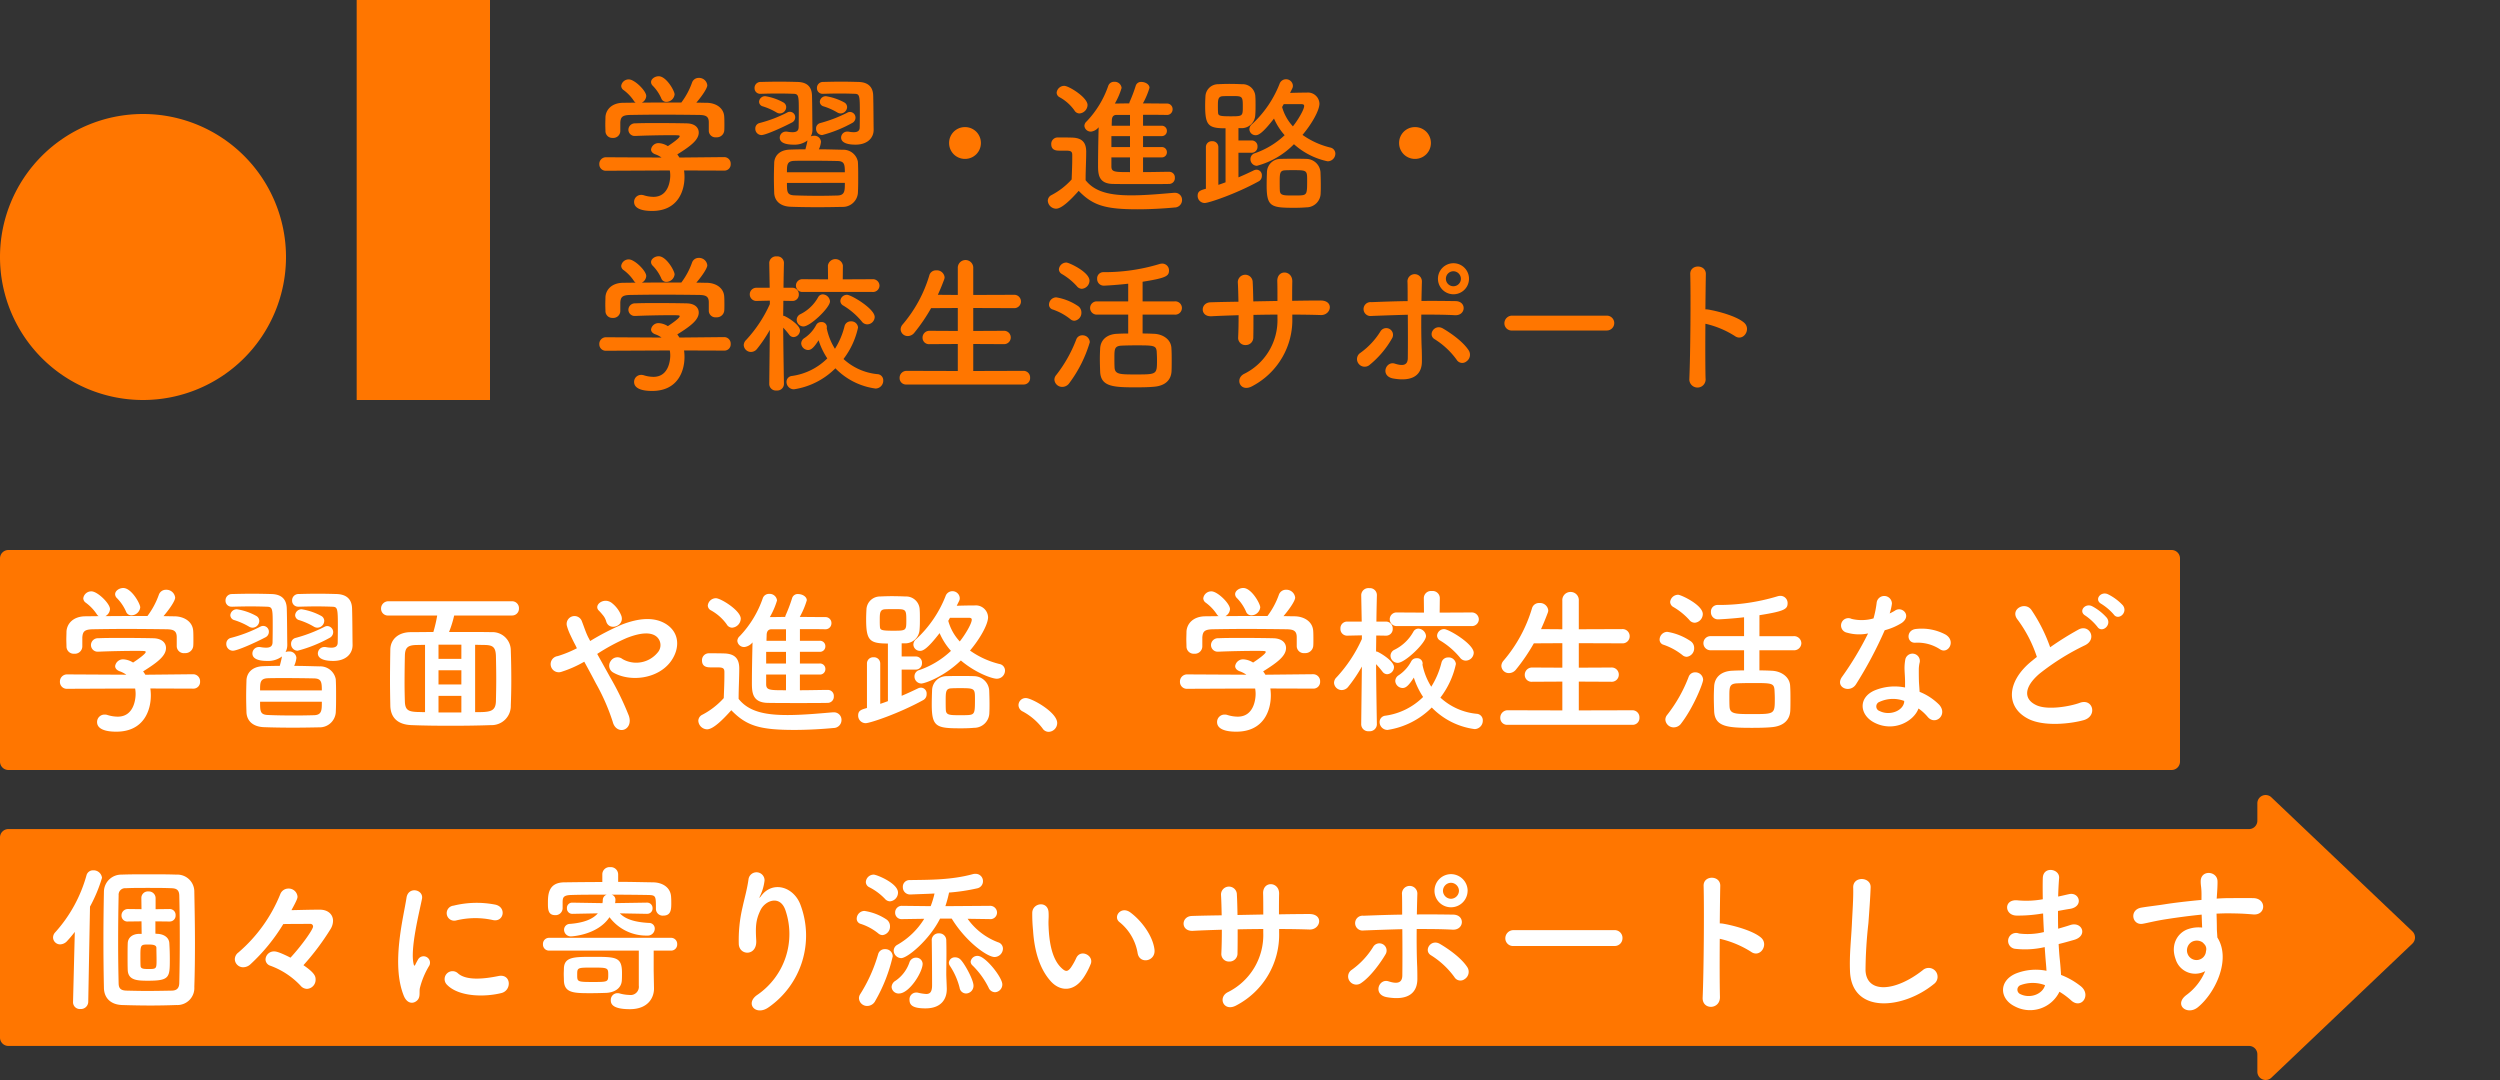 <svg xmlns="http://www.w3.org/2000/svg" xmlns:xlink="http://www.w3.org/1999/xlink" width="500" height="216" viewBox="0 0 500 216">
  <rect x="0" y="0" width="500" height="216" fill="#333333" stroke="none"/>
  <defs>
    <clipPath id="clip-path">
      <rect id="長方形_6652" data-name="長方形 6652" width="500" height="216" transform="translate(-778 2009)" fill="#fff" stroke="#707070" stroke-width="1"/>
    </clipPath>
  </defs>
  <g id="マスクグループ_9" data-name="マスクグループ 9" transform="translate(778 -2009)" clip-path="url(#clip-path)">
    <g id="グループ_16296" data-name="グループ 16296" transform="translate(-968 -197)">
      <path id="パス_37433" data-name="パス 37433" d="M482.476,92.223a1.7,1.7,0,0,0,0-2.453L454.27,62.956a1.66,1.66,0,0,0-2.8,1.226V67.63a1.672,1.672,0,0,1-1.662,1.682H1.662A1.672,1.672,0,0,0,0,71v40a1.673,1.673,0,0,0,1.662,1.683H449.809a1.672,1.672,0,0,1,1.662,1.682v3.448a1.66,1.66,0,0,0,2.8,1.227Z" transform="translate(190 2302.503)" fill="#ff7600"/>
      <path id="パス_37731" data-name="パス 37731" d="M25.28,1.248a3.4,3.4,0,0,0,3.584-3.616c.1-2.976.128-5.888.128-8.768,0-3.456-.064-6.88-.128-10.24a3.4,3.4,0,0,0-3.584-3.456c-1.824-.064-3.68-.064-5.536-.064s-3.68,0-5.44.064a3.464,3.464,0,0,0-3.52,3.392c-.064,3.264-.1,6.5-.1,9.664,0,3.2.032,6.368.1,9.568.032,2.112,1.408,3.36,3.584,3.456,2.048.064,4,.1,5.888.1C21.952,1.344,23.616,1.312,25.28,1.248ZM4.608.64V.7A1.36,1.36,0,0,0,6.08,2.048,1.473,1.473,0,0,0,7.648.64L8-18.432a29.82,29.82,0,0,0,2.4-5.76,1.694,1.694,0,0,0-1.76-1.5A1.341,1.341,0,0,0,7.3-24.7a28.318,28.318,0,0,1-6.24,11.392,1.535,1.535,0,0,0-.448,1.056A1.414,1.414,0,0,0,2.016-10.88a1.937,1.937,0,0,0,1.408-.672A22.983,22.983,0,0,0,4.96-13.376ZM24.416-1.632c-1.7.032-3.392.064-5.056.064-1.376,0-2.72-.032-4.064-.064-.992-.032-1.536-.32-1.568-1.408-.064-2.624-.1-5.44-.1-8.256,0-3.168.032-6.368.1-9.408a1.3,1.3,0,0,1,1.44-1.408c1.344-.064,2.816-.064,4.384-.064s3.2,0,4.768.064c.9.032,1.5.288,1.536,1.44.064,2.656.1,5.632.1,8.64s-.032,6.048-.1,8.9C25.824-2.112,25.344-1.664,24.416-1.632Zm-.544-13.824A1.173,1.173,0,0,0,25.12-16.7a1.173,1.173,0,0,0-1.248-1.248H23.84l-2.72.032v-2.208a1.351,1.351,0,0,0-1.44-1.344,1.3,1.3,0,0,0-1.408,1.312v.032L18.3-17.92l-2.656-.032h-.032A1.275,1.275,0,0,0,14.3-16.64a1.179,1.179,0,0,0,1.312,1.184h.032l2.656-.032.032,2.5h-.384c-1.6,0-2.368.864-2.4,1.888-.032.832-.032,1.76-.032,2.688s0,1.856.032,2.688c.1,2.048,1.952,2.112,4.064,2.112,4.32,0,4.352-.672,4.352-4.288,0-1.088-.032-2.176-.1-3.232-.064-1.088-1.024-1.792-2.368-1.856-.128,0-.256-.032-.416-.032v-2.464l2.752.032Zm-4.32,9.5c-.9,0-1.44-.064-1.44-.672-.032-.64-.032-1.344-.032-2.016,0-2.176.1-2.208,1.6-2.208.832,0,1.6.064,1.6.672,0,.8.032,1.632.032,2.432C21.312-5.952,21.28-5.952,19.552-5.952ZM50.688-6.72a49.722,49.722,0,0,0,5.408-7.2,3.225,3.225,0,0,0,.512-1.664c0-1.28-.992-2.24-2.656-2.24s-3.936.064-5.664.1c1.152-2.08,1.216-2.432,1.216-2.688a1.767,1.767,0,0,0-1.824-1.632A1.737,1.737,0,0,0,46.048-20.9,30.242,30.242,0,0,1,37.664-9.248a1.715,1.715,0,0,0-.7,1.344,1.661,1.661,0,0,0,1.664,1.6A2.162,2.162,0,0,0,40.1-6.912a37.088,37.088,0,0,0,6.56-8.032c2.144-.032,4.064-.032,5.376-.032a.513.513,0,0,1,.576.544c0,.544-2.176,3.68-4.512,6.208C45.7-9.44,45.12-9.472,44.832-9.472a1.677,1.677,0,0,0-1.728,1.6,1.341,1.341,0,0,0,.928,1.248,15.639,15.639,0,0,1,6.08,4,1.711,1.711,0,0,0,1.28.64A1.814,1.814,0,0,0,53.12-3.84C53.12-4.448,53.024-5.12,50.688-6.72Zm37.888-9.024c2.176.48,2.784-2.528.544-3.072a19.317,19.317,0,0,0-8.416.192,1.507,1.507,0,1,0,.448,2.976A16.211,16.211,0,0,1,88.576-15.744ZM90.3-1.152c2.112-.544,1.952-3.936-.64-3.392-2.5.512-6.336,1.024-8.064-.544A1.584,1.584,0,0,0,79.328-2.88C81.632-.384,86.88-.288,90.3-1.152ZM73.376.384c.8-.7.416-1.7.608-2.56a16.135,16.135,0,0,1,1.888-4.48A1.283,1.283,0,0,0,73.632-7.9c-.128.224-.48.864-.544,1.024-.128.288-.256.384-.352-.032C71.968-9.888,73.888-17.408,74.4-20c.352-1.856-2.752-2.56-3.1-.192-.576,3.808-3.1,13.28-.544,19.584C71.392.96,72.576,1.088,73.376.384Zm46.048-17.376a1.066,1.066,0,0,0,1.088-1.12,1.091,1.091,0,0,0-1.12-1.12l-6.368.1a5.127,5.127,0,0,0,.064-.7,1.022,1.022,0,0,0-.8-.992c2.592,0,5.184.032,7.264.064,1.632.032,1.632.16,1.632,2.752v.064a1.355,1.355,0,0,0,1.472,1.312c1.472,0,1.6-1.12,1.6-2.368,0-.48,0-.9-.032-1.28-.064-2.112-1.888-2.976-3.552-3.008-2.24-.032-4.64-.1-7.04-.1v-1.5a1.471,1.471,0,0,0-1.6-1.44,1.444,1.444,0,0,0-1.568,1.44v1.536c-2.624,0-5.184.032-7.616.064-3.232.032-3.264,2.528-3.264,4.192,0,1.12,0,2.368,1.44,2.368a1.408,1.408,0,0,0,1.5-1.344v-1.312c.032-.832.1-1.344,1.76-1.376,1.952-.064,4.48-.064,7.072-.064a1.14,1.14,0,0,0-.8,1.12,3.526,3.526,0,0,1-.064.576l-6.016-.1h-.032a1.04,1.04,0,0,0-1.056,1.12,1.057,1.057,0,0,0,1.056,1.12h.032l5.088-.1c-.992,1.152-2.784,1.888-5.568,2.112a1.175,1.175,0,0,0-1.184,1.184,1.35,1.35,0,0,0,1.44,1.312c.032,0,5.248-.224,7.648-3.84a9.172,9.172,0,0,0,7.552,3.68,1.4,1.4,0,0,0,1.5-1.376,1.117,1.117,0,0,0-1.12-1.152c-3.2-.16-4.9-.9-5.856-1.92l5.408.1Zm1.312,11.424V-9.632h3.424a1.223,1.223,0,0,0,1.28-1.28,1.223,1.223,0,0,0-1.28-1.28H99.84a1.216,1.216,0,0,0-1.248,1.28,1.216,1.216,0,0,0,1.248,1.28h17.92v7.008a1.651,1.651,0,0,1-1.888,1.856,7.972,7.972,0,0,1-2.016-.32,1.558,1.558,0,0,0-.384-.032A1.338,1.338,0,0,0,112.16.288c0,.608.16,1.792,3.808,1.792,3.712,0,4.832-2.368,4.832-4.1V-2.08Zm-9.408,4.384c1.5-.1,2.944-.832,3.04-2.5.032-.48.032-.96.032-1.472,0-3.232-1.184-3.232-5.856-3.232-3.712,0-5.664,0-5.76,2.272,0,.384-.032.768-.032,1.184s.032.864.032,1.312c.1,2.5,2.016,2.5,5.472,2.5C109.312-1.12,110.368-1.152,111.328-1.184Zm.32-3.648c0,1.472-.032,1.472-3.168,1.472-3.04,0-3.04-.064-3.04-1.44,0-1.44.032-1.44,3.072-1.44C111.52-6.24,111.648-6.208,111.648-4.832Zm32.128,6.5a17.475,17.475,0,0,0,6.336-20.416c-1.312-3.616-5.472-4.928-7.808-1.92-.32.416-.64.832-.224-.032a9.6,9.6,0,0,0,.832-2.976,1.612,1.612,0,0,0-3.2-.288c-.256,1.952-.864,4.064-1.216,5.7a28.46,28.46,0,0,0-.736,7.392c.192,2.3,3.648,2.336,3.488-.768-.16-2.784-.1-4.1.832-6.048.928-1.984,3.968-3.168,5.024.032A14.737,14.737,0,0,1,141.536-.832C138.848.928,141.184,3.584,143.776,1.664Zm44.16-17.6a1.324,1.324,0,0,0,1.472-1.312,1.375,1.375,0,0,0-1.5-1.344l-8.832.064a24.216,24.216,0,0,0,.736-2.72,38.6,38.6,0,0,0,5.568-.832,1.448,1.448,0,0,0,1.216-1.44,1.454,1.454,0,0,0-1.5-1.472,1.678,1.678,0,0,0-.544.064c-4.352,1.184-8.7,1.12-12.64,1.184a1.325,1.325,0,0,0-1.344,1.408,1.435,1.435,0,0,0,1.5,1.472h.1c1.312-.064,2.944-.1,4.736-.192a17.684,17.684,0,0,1-.768,2.528l-5.7-.064a1.327,1.327,0,0,0-1.408,1.344,1.276,1.276,0,0,0,1.376,1.312h.032L174.848-16a15.106,15.106,0,0,1-5.344,5.184,1.386,1.386,0,0,0-.768,1.184,1.545,1.545,0,0,0,1.5,1.5c1.248,0,5.6-3.584,7.776-7.9h2.336c2.816,4.608,7.1,7.68,8.576,7.68a1.715,1.715,0,0,0,1.664-1.664,1.328,1.328,0,0,0-.96-1.28A13.162,13.162,0,0,1,183.52-16l4.384.064Zm1.056,14.624a1.554,1.554,0,0,0,1.472-1.568c0-1.408-3.392-5.7-4.928-5.7a1.348,1.348,0,0,0-1.408,1.152,1.1,1.1,0,0,0,.416.8,16.373,16.373,0,0,1,3.168,4.384A1.427,1.427,0,0,0,188.992-1.312ZM168-19.488a1.752,1.752,0,0,0,1.6-1.76c0-1.856-4.256-3.584-4.864-3.584a1.576,1.576,0,0,0-1.568,1.472,1.164,1.164,0,0,0,.64,1.024A11.635,11.635,0,0,1,166.976-20,1.381,1.381,0,0,0,168-19.488ZM183.2-1.056a1.536,1.536,0,0,0,1.5-1.568c0-1.184-1.824-4.512-2.656-5.28a1.489,1.489,0,0,0-.992-.384,1.189,1.189,0,0,0-1.28,1.056A1.127,1.127,0,0,0,180-6.56a14.119,14.119,0,0,1,1.92,4.352A1.334,1.334,0,0,0,183.2-1.056Zm-6.848-10.592c.064,4.192.064,8.928.064,8.928,0,1.408-.448,1.76-1.184,1.76a9.34,9.34,0,0,1-1.632-.256,1.313,1.313,0,0,0-.352-.032A1.353,1.353,0,0,0,171.9.192c0,1.056.608,1.728,3.2,1.728,3.136,0,4.256-1.856,4.256-3.84v-.16c-.032-1.12-.1-2.368-.1-2.88,0-1.408.032-2.464.032-4,0-.736,0-1.6-.032-2.688a1.4,1.4,0,0,0-1.472-1.44,1.367,1.367,0,0,0-1.44,1.408Zm-9.824-1.088A1.7,1.7,0,0,0,168-14.5a1.635,1.635,0,0,0-.672-1.344,10.912,10.912,0,0,0-4.448-1.728,1.578,1.578,0,0,0-1.536,1.536,1.063,1.063,0,0,0,.8,1.056,10.762,10.762,0,0,1,3.488,1.888A1.335,1.335,0,0,0,166.528-12.736Zm3.264,11.68c2.08,0,4.736-4.288,4.736-5.952a1.286,1.286,0,0,0-1.344-1.216,1.369,1.369,0,0,0-1.312.992,7.309,7.309,0,0,1-2.752,3.616,1.526,1.526,0,0,0-.8,1.248A1.4,1.4,0,0,0,169.792-1.056ZM165.056.416a32.177,32.177,0,0,0,3.488-8.9,1.454,1.454,0,0,0-1.536-1.44,1.353,1.353,0,0,0-1.376.992,30.8,30.8,0,0,1-3.584,8,1.476,1.476,0,0,0-.256.832,1.629,1.629,0,0,0,1.664,1.536A1.82,1.82,0,0,0,165.056.416ZM220.9-9.824c-.32-2.72-2.528-5.728-4.8-7.424-1.92-1.44-3.648.928-2.112,1.984a10.1,10.1,0,0,1,3.552,6.208C217.984-6.848,221.152-7.488,220.9-9.824Zm-13.984,5.28a14.641,14.641,0,0,0,1.248-2.464c.608-1.664-2.048-3.008-2.912-1.152a12.584,12.584,0,0,1-1.056,1.888c-.7.96-1.12.864-1.952.064-1.792-1.728-2.4-4.9-2.528-8.256-.064-1.472.064-1.536,0-2.784-.1-2.4-3.2-1.984-3.264.032a31.875,31.875,0,0,0,.16,3.552c.256,4.032,1.312,7.744,3.616,10.24C202.016-1.5,204.864-1.216,206.912-4.544Zm38.912-9.408c2.08,0,4.1.032,6.08.1,2.24.064,2.912-3.136-.1-3.1-1.92,0-3.968.032-6.016.064,0-1.44,0-2.848.032-4.128.032-2.464-3.328-2.624-3.2.032.032.9.032,2.464.032,4.128l-5.152.1c-.032-1.568-.064-3.008-.128-4.064a1.588,1.588,0,1,0-3.168.128c.064,1.088.1,2.5.128,4-2.016.032-4.032.064-5.952.128-2.208.064-2.3,3.1.192,2.976,1.792-.1,3.776-.16,5.792-.224,0,1.76-.032,3.424-.1,4.736a1.52,1.52,0,0,0,1.6,1.632A1.6,1.6,0,0,0,237.5-9.12c.032-1.248.032-2.944.032-4.768,1.7-.032,3.392-.064,5.12-.064v.736A12.765,12.765,0,0,1,235.488-1.28c-1.984,1.088-.7,4.032,1.856,2.56a15.952,15.952,0,0,0,8.48-14.624Zm37.7-7.648a3.346,3.346,0,0,0-3.328-3.328,3.319,3.319,0,0,0-3.3,3.328,3.291,3.291,0,0,0,3.3,3.3A3.319,3.319,0,0,0,283.52-21.6Zm-.544,17.632a1.721,1.721,0,0,0,.512-2.3c-1.28-2.016-4.128-3.9-5.5-4.7-1.824-1.088-3.36,1.344-1.792,2.272a16.675,16.675,0,0,1,4.672,4.352A1.4,1.4,0,0,0,282.976-3.968ZM270.464-13.92c.032,3.36.032,7.008,0,9.28-.032,1.76-1.44,1.568-2.752,1.152-1.952-.64-3.2,2.656-.352,3.168,4.576.8,6.112-1.12,6.112-3.648,0-.9,0-1.408-.032-2.432-.1-2.208-.128-4.96-.1-7.552,2.4,0,4.8,0,7.168.128s2.56-2.976.128-3.008c-2.368-.032-4.8-.064-7.264-.032.032-1.664.064-3.136.1-4.128a1.541,1.541,0,1,0-3.072.128c.032.9.032,2.336.032,4.032-2.592.032-5.216.128-7.744.224a1.487,1.487,0,1,0,.064,2.944C265.312-13.76,267.9-13.856,270.464-13.92ZM262.208-3.136c1.984-1.312,4.064-4.32,4.864-5.7a1.444,1.444,0,1,0-2.464-1.5,15.872,15.872,0,0,1-4.256,4.544,1.581,1.581,0,0,0-.416,2.272A1.629,1.629,0,0,0,262.208-3.136ZM281.792-21.6a1.626,1.626,0,0,1-1.6,1.6,1.626,1.626,0,0,1-1.6-1.6,1.626,1.626,0,0,1,1.6-1.6A1.626,1.626,0,0,1,281.792-21.6Zm31.072,11.04a1.545,1.545,0,0,0,1.632-1.568,1.552,1.552,0,0,0-1.632-1.6h-20.1a1.632,1.632,0,0,0-1.7,1.632,1.541,1.541,0,0,0,1.7,1.536ZM333.952-12a19.835,19.835,0,0,1,6.24,2.592c1.824,1.344,3.648-1.44,1.984-2.848-1.728-1.472-5.888-2.5-7.68-2.784a3.291,3.291,0,0,0-.544-.032c.032-3.136.064-5.92.1-7.488.064-2.176-3.392-2.208-3.328-.032.128,4.608.032,17.152-.192,22.336-.128,2.56,3.52,2.464,3.456-.128S333.92-7.584,333.952-12Zm42.816,9.056a1.779,1.779,0,1,0-2.208-2.784c-5.568,4.384-11.264,4.7-11.456.032a88.745,88.745,0,0,1,.576-9.408c.16-2.144.384-5.184.448-7.2.064-2.112-3.552-2.3-3.488.064.064,1.984-.16,5.12-.256,7.2-.16,3.392-.512,6.112-.384,9.472C360.288,3.072,370.528,2.144,376.768-2.944Zm21.856-14.112c.032,1.248.1,2.5.16,3.712a13.636,13.636,0,0,1-4.992.288,1.592,1.592,0,1,0-.672,3.072,17.4,17.4,0,0,0,5.824-.352c.064.992.128,1.888.192,2.656.064.736.128,1.408.16,2.08a10.813,10.813,0,0,0-6.112.544c-3.488,1.472-3.3,5.056-.256,6.56a6.527,6.527,0,0,0,8.96-2.912A14.733,14.733,0,0,1,404.224.32c2.016,1.856,4.1-1.056,1.952-2.816a14.882,14.882,0,0,0-3.968-2.272c-.064-1.152-.16-2.3-.256-3.168-.1-.928-.16-1.92-.224-3.008.928-.224,1.952-.512,3.072-.832,2.848-.8,1.632-3.744-.736-2.976-.864.288-1.664.512-2.432.736-.032-1.184-.032-2.368-.032-3.552.736-.128,1.536-.288,2.4-.416,2.784-.448,1.92-3.424-.192-2.944-.768.16-1.5.352-2.176.48.032-1.28.1-2.56.192-3.712.128-1.856-3.2-2.432-3.264.032-.032,1.024-.032,2.528,0,4.224a18.405,18.405,0,0,1-4.96.224c-2.912-.352-2.784,2.976-.32,3.04a28.79,28.79,0,0,0,5.024-.384Zm.384,14.336c-.48,1.792-2.976,2.752-4.928,1.792a.967.967,0,0,1,.1-1.824A6.968,6.968,0,0,1,399.008-2.72ZM431.04-5.536a11.361,11.361,0,0,1-3.648,4.7c-2.784,1.984,0,4.256,2.144,2.56,3.392-2.72,6.784-9.5,3.936-13.984-.032-.7-.1-1.376-.1-1.824,0-.928-.032-1.92-.064-2.944.832-.032,1.6-.064,2.336-.064,1.984.032,2.752.032,5.024.224,2.56.192,2.688-3.2,0-3.264-2.176-.032-3.3,0-4.864,0-.7,0-1.536.032-2.464.1,0-.16.032-.32.032-.48.064-.864.16-2.336.128-3.072-.128-2.016-3.36-2.24-3.36.1,0,1.024.192,1.152.16,3.136v.576c-2.816.256-5.7.608-7.3.864-1.344.224-3.424.448-4.7.672-2.528.416-1.888,3.616.256,3.232.96-.16,2.464-.576,4.768-.928,1.664-.256,4.32-.64,7.008-.9.032.928.064,1.888.1,2.592a6.341,6.341,0,0,0-2.752.288c-1.952.608-3.68,2.912-2.56,6.016A4.088,4.088,0,0,0,431.04-5.536Zm-.032-5.216a1.446,1.446,0,0,1,.192,1.216,1.9,1.9,0,0,1-3.68.544,1.962,1.962,0,0,1,.928-2.432,2.086,2.086,0,0,1,2.048.128A4.122,4.122,0,0,1,431.008-10.752Z" transform="translate(200 2405.756)" fill="#fff"/>
      <path id="パス_37434" data-name="パス 37434" d="M419.339,44H1.66A1.684,1.684,0,0,1,0,42.294V1.707A1.684,1.684,0,0,1,1.661,0H434.339A1.685,1.685,0,0,1,436,1.707V42.293A1.684,1.684,0,0,1,434.339,44" transform="translate(190 2316)" fill="#ff7600"/>
      <path id="パス_37732" data-name="パス 37732" d="M18.048-22.528c0-.736-1.76-3.872-3.392-3.872-.832,0-1.632.576-1.632,1.248a1.113,1.113,0,0,0,.288.7A8.945,8.945,0,0,1,15.2-21.7a1.134,1.134,0,0,0,1.088.768A1.8,1.8,0,0,0,18.048-22.528Zm7.3,7.744v.064a1.42,1.42,0,0,0,1.6,1.344,1.59,1.59,0,0,0,1.7-1.408c.032-.32.032-.736.032-1.184,0-.608,0-1.28-.032-1.728-.064-1.984-1.824-3.008-3.712-3.04-.736,0-1.5-.032-2.24-.032,1.312-1.536,2.336-3.1,2.336-3.712A1.762,1.762,0,0,0,23.2-26.048a1.494,1.494,0,0,0-1.44,1.024A15.816,15.816,0,0,1,19.488-20.8c-2.816,0-5.6,0-8.416.032A1.727,1.727,0,0,0,12-22.176c0-1.12-2.5-3.552-3.712-3.552a1.611,1.611,0,0,0-1.632,1.376,1.105,1.105,0,0,0,.416.832,9.051,9.051,0,0,1,2.24,2.3,1.415,1.415,0,0,0,.416.448l-2.688.032c-2.5.032-3.68,1.568-3.744,3.072,0,.48-.032,1.024-.032,1.568,0,.512.032.992.032,1.408a1.449,1.449,0,0,0,1.536,1.44,1.5,1.5,0,0,0,1.632-1.408v-1.888c.1-1.12.384-1.568,2.144-1.6,1.984-.032,4.224-.064,6.5-.064,2.784,0,5.664.032,8.224.064,1.312.032,2.016.256,2.016,1.6Zm3.3,8.512A1.332,1.332,0,0,0,30.016-7.68a1.393,1.393,0,0,0-1.408-1.472l-9.536.1c-.128-.224-.288-.448-.448-.672C21.5-11.52,23.2-12.832,23.2-14.4c0-.992-.768-1.92-2.592-1.952-1.472-.032-3.808-.064-6.144-.064-1.7,0-3.424,0-4.8.064a1.382,1.382,0,0,0-1.472,1.344,1.337,1.337,0,0,0,1.44,1.344H9.7c2.24-.1,5.344-.16,7.392-.16.736,0,1.344,0,1.7.032.224,0,.352.064.352.192,0,.384-1.7,1.568-2.528,2.112a4.02,4.02,0,0,0-1.888-.64,1.587,1.587,0,0,0-1.7,1.344c0,.416.288.832.96,1.056a5.4,5.4,0,0,1,1.28.672L3.424-9.12a1.419,1.419,0,0,0-1.44,1.472A1.376,1.376,0,0,0,3.456-6.24L17.024-6.3a5.985,5.985,0,0,1,.1,1.088c0,.256,0,4.544-3.584,4.544a7.121,7.121,0,0,1-2.112-.352,1.5,1.5,0,0,0-.512-.064,1.482,1.482,0,0,0-1.5,1.5c0,1.248,1.344,1.92,3.84,1.92,5.568,0,6.912-4.352,6.912-7.232a10.065,10.065,0,0,0-.1-1.408ZM49.7-22.656c1.184-.032,2.432-.064,3.584-.064s2.272.032,3.168.064c1.056.032,1.12.32,1.12,3.968,0,1.632-.032,3.2-.032,3.2,0,.7-.416,1.024-1.28,1.024a6.055,6.055,0,0,1-.992-.1,1.313,1.313,0,0,0-.352-.032,1.3,1.3,0,0,0-1.344,1.28c0,.512.32,1.5,3.072,1.5,2.592,0,3.872-1.472,3.872-3.168v-.1c-.032-1.5-.032-5.12-.1-7.168-.032-1.824-1.024-2.88-3.1-2.944-1.216-.032-2.464-.064-3.744-.064s-2.592.032-3.872.064a1.266,1.266,0,0,0-1.28,1.312,1.183,1.183,0,0,0,1.248,1.216Zm5.152,2.848a1.145,1.145,0,0,0-.576-.992,12.211,12.211,0,0,0-3.936-1.344,1.277,1.277,0,0,0-1.312,1.184,1.054,1.054,0,0,0,.832.992,13.815,13.815,0,0,1,2.88,1.28,1.392,1.392,0,0,0,.736.224A1.4,1.4,0,0,0,54.848-19.808ZM55.9-16.416a1.285,1.285,0,0,0,.736-1.12,1.21,1.21,0,0,0-1.152-1.248,1.155,1.155,0,0,0-.608.16,29.585,29.585,0,0,1-5.76,2.208,1.183,1.183,0,0,0-.9,1.184,1.329,1.329,0,0,0,1.312,1.376A27.464,27.464,0,0,0,55.9-16.416ZM40.512-18.464a1.373,1.373,0,0,0,1.344-1.344,1.145,1.145,0,0,0-.576-.992,11.636,11.636,0,0,0-3.872-1.344,1.286,1.286,0,0,0-1.344,1.184,1.054,1.054,0,0,0,.832.992,13.815,13.815,0,0,1,2.88,1.28A1.392,1.392,0,0,0,40.512-18.464Zm-4.128-4.192c1.184-.032,2.5-.064,3.712-.064,1.248,0,2.432.032,3.328.064,1.12.032,1.12.48,1.12,3.936,0,1.6-.032,3.136-.032,3.136,0,.8-.416,1.12-1.312,1.12a6.414,6.414,0,0,1-1.024-.1,1.313,1.313,0,0,0-.352-.032,1.3,1.3,0,0,0-1.344,1.28c0,1.28,1.7,1.5,2.944,1.5a4.584,4.584,0,0,0,2.976-.9c-.1.512-.256,1.216-.448,1.888-1.184,0-2.3.032-3.264.064-2.4.064-3.328,1.472-3.392,2.784-.032,1.088-.064,2.176-.064,3.3,0,1.088.032,2.144.064,3.2.1,1.632,1.248,2.816,3.456,2.912,1.7.064,3.776.1,5.856.1,1.824,0,3.648-.032,5.184-.064a3.236,3.236,0,0,0,3.36-2.944c.064-1.12.064-2.24.064-3.36s0-2.24-.064-3.328a3.154,3.154,0,0,0-3.232-2.56c-1.536-.032-3.328-.1-5.088-.1a5.078,5.078,0,0,0,.448-1.6,1.39,1.39,0,0,0-1.536-1.28,1.433,1.433,0,0,0-.64.128,2.962,2.962,0,0,0,.352-1.408v-.192c-.032-1.5-.032-5.024-.1-7.072-.032-1.824-.96-2.88-3.04-2.944-1.216-.032-2.56-.064-3.9-.064-1.376,0-2.752.032-4.032.064a1.266,1.266,0,0,0-1.28,1.312,1.183,1.183,0,0,0,1.248,1.216Zm6.656,6.144a1.228,1.228,0,0,0,.736-1.12,1.147,1.147,0,0,0-1.12-1.184,1.155,1.155,0,0,0-.608.16,28.025,28.025,0,0,1-5.888,2.24,1.183,1.183,0,0,0-.9,1.184,1.329,1.329,0,0,0,1.312,1.376C37.5-13.856,41.216-15.552,43.04-16.512ZM42.016-5.92c0-1.536,0-2.368,1.536-2.432.96-.032,2.144-.032,3.392-.032,2.048,0,4.224.032,5.856.064,1.472.032,1.568.736,1.568,2.4ZM54.368-3.648c0,1.7,0,2.624-1.536,2.688C51.68-.928,50.3-.9,48.928-.9c-1.92,0-3.9-.032-5.344-.1-1.568-.064-1.568-.768-1.568-2.656ZM92.352-20.9a1.367,1.367,0,0,0,1.44-1.408,1.375,1.375,0,0,0-1.44-1.44H67.712a1.454,1.454,0,0,0-1.5,1.472,1.363,1.363,0,0,0,1.5,1.376H77.44a27.033,27.033,0,0,1-.768,3.3c-1.6,0-3.168.032-4.608.032-2.4.032-3.968,1.44-4,3.488S68-9.984,68-7.9c0,1.7.032,3.392.064,5.056C68.128-.48,69.536.928,72.32,1.024c2.5.1,5.152.128,7.84.128s5.44-.032,8.032-.128A3.831,3.831,0,0,0,92.16-2.944c.064-1.536.1-3.264.1-4.992,0-2.016-.032-4.064-.1-5.952a3.662,3.662,0,0,0-3.9-3.68C87.1-17.6,86.528-17.6,79.808-17.6a21.144,21.144,0,0,0,1.024-3.3ZM85.024-15.04c.64,0,1.248.032,1.888.032,1.568.032,2.208.352,2.272,2.176.032,1.472.064,3.072.064,4.64s-.032,3.1-.064,4.448c-.064,2.144-1.312,2.176-4.16,2.176Zm-2.752,2.816H77.7v-2.848h4.576Zm0,5.12H77.7V-9.952h4.576Zm0,5.6H77.7V-4.832h4.576Zm-7.264-.064c-.512,0-.992-.032-1.472-.032-1.856-.064-2.5-.384-2.56-2.08-.032-1.088-.064-2.368-.064-3.648,0-2.016.032-4.064.064-5.5.032-1.632.544-2.144,2.368-2.176l1.664-.032Zm39.3-19.168a5.984,5.984,0,0,0-1.888-2.624c-1.6-1.312-3.744.352-2.688,1.44a10.652,10.652,0,0,1,.8.9,3.311,3.311,0,0,1,.7,1.28C111.808-17.7,114.88-18.784,114.3-20.736Zm-4.864,7.52a39.7,39.7,0,0,1,5.856-3.168c2.656-1.056,4.7-1.248,5.888-.384a2.224,2.224,0,0,1,.32,3.3,5.537,5.537,0,0,1-7.008,1.28,1.594,1.594,0,0,0-2.368.416,1.561,1.561,0,0,0,.448,2.24c3.424,2.016,9.088,1.344,11.648-2.272,1.792-2.56,1.7-5.664-1.024-7.392-2.464-1.536-5.632-1.12-8.8.1a50.166,50.166,0,0,0-6.368,3.3c-.128-.256-.256-.512-.384-.736-.512-1.024-.832-2.08-1.248-3.136a1.569,1.569,0,0,0-3.008.9,10.948,10.948,0,0,0,.672,1.76c.288.608.576,1.216.864,1.76.16.288.288.576.448.9a23.065,23.065,0,0,1-3.84,1.568,1.624,1.624,0,1,0,.768,3.136,22.9,22.9,0,0,0,4.544-2.016c.736,1.344,1.536,2.816,2.3,4.288A41.377,41.377,0,0,1,112.544.352c.352,1.408,1.44,1.856,2.272,1.568s1.44-1.312.96-2.752A56.835,56.835,0,0,0,112-8.608C111.136-10.176,110.24-11.776,109.44-13.216Zm44.48,4.128a1.082,1.082,0,0,0,1.152-1.12A1.075,1.075,0,0,0,153.92-11.3h-3.936v-2.336h3.936a1.082,1.082,0,0,0,1.152-1.12,1.075,1.075,0,0,0-1.152-1.088h-3.936v-2.336c1.792,0,3.552,0,4.992.032h.032a1.192,1.192,0,0,0,1.28-1.216,1.183,1.183,0,0,0-1.248-1.216c-1.44,0-3.232-.032-5.088-.032a16.518,16.518,0,0,0,1.408-3.328c0-.736-.9-1.248-1.728-1.248a1.16,1.16,0,0,0-1.184.736,31.017,31.017,0,0,1-1.312,3.488,1.968,1.968,0,0,0-.1.352c-1.088,0-2.112.032-3.072.032a15.391,15.391,0,0,0,1.44-3.328,1.466,1.466,0,0,0-1.568-1.312,1.291,1.291,0,0,0-1.28.864,20.78,20.78,0,0,1-4.608,7.584,1.314,1.314,0,0,0-.48.96,1.358,1.358,0,0,0,1.44,1.216,2.512,2.512,0,0,0,1.6-.928c-.064,2.4-.128,5.856-.128,8.1,0,1.92.1,3.936,3.168,4,1.824.032,4.032.032,6.176.032s4.224,0,5.824-.032a1.232,1.232,0,0,0,1.216-1.312,1.19,1.19,0,0,0-1.216-1.28c-1.536,0-3.552.064-5.568.064V-9.088Zm-17.5-9.376a1.868,1.868,0,0,0,1.728-1.792c0-1.632-4-4.1-4.96-4.1a1.638,1.638,0,0,0-1.632,1.44,1.119,1.119,0,0,0,.64.992,9.555,9.555,0,0,1,3.136,2.784A1.264,1.264,0,0,0,136.416-18.464Zm-.16,16.512c3.008,3.1,5.632,3.936,12.576,3.936,2.912,0,5.856-.192,7.872-.384A1.592,1.592,0,0,0,158.3,0a1.5,1.5,0,0,0-1.536-1.536h-.16c-2.432.192-5.92.544-9.12.544-4.448,0-7.744-.672-9.76-3.232,0-2.048.128-4.224.128-6.08,0-2.048-.96-2.944-3.008-3.008-1.056-.032-1.952-.032-3.1-.032A1.371,1.371,0,0,0,130.4-11.9c0,1.344,1.152,1.376,1.76,1.376h1.248c1.088,0,1.472.1,1.472.928v.672c0,1.408-.064,2.848-.128,4.544a15.315,15.315,0,0,1-4.288,3.328,1.371,1.371,0,0,0-.8,1.216,1.81,1.81,0,0,0,1.76,1.7C132.672,1.856,134.656-.16,136.256-1.952ZM147.2-15.84h-3.9c0-.48.032-.9.032-1.216.032-.8.448-1.088.928-1.088H147.2Zm0,4.544h-3.968v-2.336H147.2Zm0,5.344c-3.3,0-3.968,0-3.968-1.248V-9.088H147.2Zm34.624-17.856a1.255,1.255,0,0,0,.128-.576,1.457,1.457,0,0,0-1.5-1.376,1.449,1.449,0,0,0-1.344.992,23.245,23.245,0,0,1-5.856,8.576,1.435,1.435,0,0,0-.576,1.12,1.314,1.314,0,0,0,1.344,1.248c.544,0,1.408-.32,3.9-3.552a13.14,13.14,0,0,0,2.272,3.552,17.632,17.632,0,0,1-6.336,3.84,1.293,1.293,0,0,0-.96,1.248,1.4,1.4,0,0,0,1.376,1.44c.576,0,4.32-1.184,7.9-4.608,3.04,2.56,6.3,3.648,7.168,3.648a1.644,1.644,0,0,0,1.664-1.632,1.339,1.339,0,0,0-1.12-1.312A17.373,17.373,0,0,1,184-13.888c1.856-2.176,3.616-5.152,3.616-6.688a2.462,2.462,0,0,0-2.72-2.336c-1.248,0-2.4.032-3.552.064Zm6.048,22.336c.032-.544.032-1.12.032-1.728,0-.928-.032-1.888-.064-2.72a3.07,3.07,0,0,0-3.04-2.848c-.7-.032-1.664-.032-2.624-.032-.992,0-1.984,0-2.816.032a2.883,2.883,0,0,0-2.944,2.88c-.032.832-.064,1.824-.064,2.784,0,4.544.928,4.768,5.92,4.768.9,0,1.792-.032,2.528-.1A3.042,3.042,0,0,0,187.872-1.472Zm-20.288-2.3c-.512.192-1.024.384-1.536.544V-11.3a1.25,1.25,0,0,0-1.344-1.248,1.241,1.241,0,0,0-1.312,1.248v8.9c-1.152.32-1.76.512-1.76,1.5a1.507,1.507,0,0,0,1.5,1.536c.864,0,6.688-1.952,11.552-4.64a1.3,1.3,0,0,0,.64-1.184,1.167,1.167,0,0,0-1.088-1.28,1.457,1.457,0,0,0-.672.16c-.992.48-2.08.992-3.232,1.472V-10.08h2.816a1.241,1.241,0,0,0,1.248-1.312,1.224,1.224,0,0,0-1.248-1.312h-2.816v-2.624h.576a2.9,2.9,0,0,0,3.008-2.784c.064-.7.064-1.408.064-2.112,0-.736,0-1.44-.064-2.112a2.724,2.724,0,0,0-2.848-2.368c-.736-.032-1.728-.064-2.72-.064-.8,0-1.632.032-2.336.064a2.711,2.711,0,0,0-2.72,2.56c-.032.64-.064,1.28-.064,1.984,0,4.256.672,4.864,4.352,4.864Zm16.192-16.672c.416,0,.576.128.576.384,0,.832-1.44,3.168-2.4,4.352a9.966,9.966,0,0,1-2.3-4.128c.128-.192.224-.416.352-.608ZM171.264-20c0,2.144,0,2.144-2.72,2.144-2.336,0-2.528-.16-2.56-.832-.032-.416-.032-.832-.032-1.28,0-1.344,0-2.112,1.024-2.176.512-.032,1.248-.032,1.952-.032C171.136-22.176,171.264-22.176,171.264-20ZM183.712-.992c-.416.032-1.024.032-1.632.032-2.112,0-2.848,0-2.912-1.024-.032-.512-.032-1.216-.032-1.92,0-1.76.032-2.4,1.184-2.432.48-.032,1.12-.032,1.76-.032,2.816,0,2.912.064,2.912,2.048C184.992-1.536,184.992-1.088,183.712-.992Zm16,3.36A1.769,1.769,0,0,0,201.44.608c0-2.176-5.12-4.992-6.24-4.992a1.424,1.424,0,0,0-1.5,1.408,1.439,1.439,0,0,0,.864,1.28,12.214,12.214,0,0,1,3.936,3.36A1.456,1.456,0,0,0,199.712,2.368Zm42.336-24.9c0-.736-1.76-3.872-3.392-3.872-.832,0-1.632.576-1.632,1.248a1.113,1.113,0,0,0,.288.7A8.945,8.945,0,0,1,239.2-21.7a1.134,1.134,0,0,0,1.088.768A1.8,1.8,0,0,0,242.048-22.528Zm7.3,7.744v.064a1.42,1.42,0,0,0,1.6,1.344,1.59,1.59,0,0,0,1.7-1.408c.032-.32.032-.736.032-1.184,0-.608,0-1.28-.032-1.728-.064-1.984-1.824-3.008-3.712-3.04-.736,0-1.5-.032-2.24-.032,1.312-1.536,2.336-3.1,2.336-3.712a1.762,1.762,0,0,0-1.824-1.568,1.494,1.494,0,0,0-1.44,1.024,15.816,15.816,0,0,1-2.272,4.224c-2.816,0-5.6,0-8.416.032A1.727,1.727,0,0,0,236-22.176c0-1.12-2.5-3.552-3.712-3.552a1.611,1.611,0,0,0-1.632,1.376,1.105,1.105,0,0,0,.416.832,9.051,9.051,0,0,1,2.24,2.3,1.415,1.415,0,0,0,.416.448l-2.688.032c-2.5.032-3.68,1.568-3.744,3.072,0,.48-.032,1.024-.032,1.568,0,.512.032.992.032,1.408a1.449,1.449,0,0,0,1.536,1.44,1.5,1.5,0,0,0,1.632-1.408v-1.888c.1-1.12.384-1.568,2.144-1.6,1.984-.032,4.224-.064,6.5-.064,2.784,0,5.664.032,8.224.064,1.312.032,2.016.256,2.016,1.6Zm3.3,8.512a1.332,1.332,0,0,0,1.376-1.408,1.393,1.393,0,0,0-1.408-1.472l-9.536.1c-.128-.224-.288-.448-.448-.672,2.88-1.792,4.576-3.1,4.576-4.672,0-.992-.768-1.92-2.592-1.952-1.472-.032-3.808-.064-6.144-.064-1.7,0-3.424,0-4.8.064a1.382,1.382,0,0,0-1.472,1.344,1.337,1.337,0,0,0,1.44,1.344h.064c2.24-.1,5.344-.16,7.392-.16.736,0,1.344,0,1.7.032.224,0,.352.064.352.192,0,.384-1.7,1.568-2.528,2.112a4.02,4.02,0,0,0-1.888-.64,1.587,1.587,0,0,0-1.7,1.344c0,.416.288.832.96,1.056a5.4,5.4,0,0,1,1.28.672l-11.84-.064a1.419,1.419,0,0,0-1.44,1.472,1.376,1.376,0,0,0,1.472,1.408L241.024-6.3a5.985,5.985,0,0,1,.1,1.088c0,.256,0,4.544-3.584,4.544a7.121,7.121,0,0,1-2.112-.352,1.5,1.5,0,0,0-.512-.064,1.482,1.482,0,0,0-1.5,1.5c0,1.248,1.344,1.92,3.84,1.92,5.568,0,6.912-4.352,6.912-7.232a10.063,10.063,0,0,0-.1-1.408Zm31.584-12.512a1.386,1.386,0,0,0,1.536-1.344,1.409,1.409,0,0,0-1.536-1.376l-6.3.032.032-2.944a1.441,1.441,0,0,0-1.6-1.376,1.441,1.441,0,0,0-1.6,1.376l.032,2.944-5.376-.032a1.365,1.365,0,0,0-1.472,1.344,1.371,1.371,0,0,0,1.472,1.376Zm-1.056,6.912a1.613,1.613,0,0,0,1.568-1.568c0-1.76-4.992-4.736-5.92-4.736a1.405,1.405,0,0,0-1.408,1.312,1.155,1.155,0,0,0,.64.992,15.363,15.363,0,0,1,3.936,3.392A1.452,1.452,0,0,0,283.168-11.872Zm-7.968-4.9a1.621,1.621,0,0,0-1.536-1.5,1.145,1.145,0,0,0-.992.608,8.757,8.757,0,0,1-3.776,3.616,1.338,1.338,0,0,0-.8,1.216,1.448,1.448,0,0,0,1.44,1.408C271.008-11.424,275.2-15.456,275.2-16.768ZM276.352-2.5a14.626,14.626,0,0,0,8.576,4.32A1.677,1.677,0,0,0,286.56.1a1.3,1.3,0,0,0-1.248-1.344A12.4,12.4,0,0,1,278.08-4.48a16.874,16.874,0,0,0,3.1-6.72,1.436,1.436,0,0,0-1.536-1.312,1.346,1.346,0,0,0-1.344,1.024,16.422,16.422,0,0,1-2.048,4.832,13.229,13.229,0,0,1-1.728-4.256,1.385,1.385,0,0,0-.032-.16.886.886,0,0,0,.032-.288,1.067,1.067,0,0,0-1.184-.992,1.152,1.152,0,0,0-1.088.608,7.635,7.635,0,0,1-2.5,2.784,1.4,1.4,0,0,0-.7,1.152A1.5,1.5,0,0,0,270.528-6.4c.64,0,1.216-.48,2.24-2.08a15.424,15.424,0,0,0,1.856,3.872A13.259,13.259,0,0,1,267.1-.864,1.271,1.271,0,0,0,265.92.416a1.576,1.576,0,0,0,1.6,1.568A15.84,15.84,0,0,0,276.352-2.5ZM265.376.864s-.128-7.04-.16-12.032a17.786,17.786,0,0,1,1.28,1.5,1.207,1.207,0,0,0,.928.512A1.46,1.46,0,0,0,268.8-10.56c0-1.184-2.464-2.688-3.2-3.04a.852.852,0,0,0-.384-.1c0-.928.032-2.048.032-3.2l1.888.032h.064a1.325,1.325,0,0,0,1.344-1.408,1.359,1.359,0,0,0-1.408-1.408H265.28c.032-2.848.1-5.28.1-5.28v-.032a1.4,1.4,0,0,0-1.536-1.376,1.441,1.441,0,0,0-1.6,1.376v.032l.1,5.28h-2.88a1.332,1.332,0,0,0-1.376,1.408,1.325,1.325,0,0,0,1.344,1.408h.032l2.912-.064v.736a28.317,28.317,0,0,1-5.056,7.648,1.571,1.571,0,0,0-.512,1.12,1.542,1.542,0,0,0,1.536,1.44,1.663,1.663,0,0,0,1.312-.672,29.544,29.544,0,0,0,2.72-4.032L262.24.864V.9a1.409,1.409,0,0,0,1.568,1.344A1.426,1.426,0,0,0,265.376.9Zm51.072.1a1.357,1.357,0,0,0,1.44-1.44,1.4,1.4,0,0,0-1.44-1.472L305.76-1.92V-7.68l6.464.032a1.414,1.414,0,0,0,1.536-1.408,1.42,1.42,0,0,0-1.536-1.44l-6.464.032v-4.9l8.64.032a1.414,1.414,0,0,0,1.536-1.408,1.42,1.42,0,0,0-1.536-1.44l-8.64.032v-5.7a1.631,1.631,0,0,0-1.632-1.76,1.637,1.637,0,0,0-1.664,1.76v5.7l-4.256-.032q.72-1.584,1.344-3.264a1.419,1.419,0,0,0,.1-.48,1.656,1.656,0,0,0-1.792-1.472,1.451,1.451,0,0,0-1.472,1.088,28.693,28.693,0,0,1-5.7,10.464,1.633,1.633,0,0,0-.416,1.024,1.5,1.5,0,0,0,1.536,1.44,1.813,1.813,0,0,0,1.408-.736,37.507,37.507,0,0,0,3.552-5.216l5.7-.032v4.9l-6.016-.032a1.454,1.454,0,0,0-1.5,1.472,1.363,1.363,0,0,0,1.5,1.376l6.016-.032v5.76l-10.912-.032a1.487,1.487,0,0,0-1.5,1.536,1.363,1.363,0,0,0,1.5,1.376Zm32.224-14.912a1.454,1.454,0,0,0,1.6-1.408,1.454,1.454,0,0,0-1.6-1.408h-6.784V-20.96c5.024-.8,5.632-1.216,5.632-2.4a1.439,1.439,0,0,0-1.44-1.472,2.175,2.175,0,0,0-.608.1A40.248,40.248,0,0,1,333.5-23.008a1.318,1.318,0,0,0-1.312,1.408,1.408,1.408,0,0,0,1.472,1.472c.448,0,3.328-.192,5.152-.416v3.776h-6.592a1.414,1.414,0,0,0-1.536,1.408,1.414,1.414,0,0,0,1.536,1.408h6.592V-9.92c-.864,0-1.7.032-2.368.064-2.176.1-3.52,1.28-3.616,3.136-.032.672-.064,1.408-.064,2.176,0,.9.032,1.824.064,2.752.128,3.2,2.752,3.36,7.616,3.36,1.44,0,2.88-.032,3.84-.128,2.432-.192,3.68-1.44,3.776-3.328.032-.7.032-1.44.032-2.176,0-.928,0-1.888-.064-2.784-.1-1.792-1.792-2.944-3.744-3.008-.7-.032-1.536-.064-2.4-.064v-4.032Zm-19.744-5.5a1.771,1.771,0,0,0,1.632-1.728c0-1.856-4.384-3.872-4.928-3.872a1.605,1.605,0,0,0-1.6,1.44,1.183,1.183,0,0,0,.608.992A13.335,13.335,0,0,1,327.872-20,1.378,1.378,0,0,0,328.928-19.456ZM327.36-12.64a1.7,1.7,0,0,0,1.472-1.76,1.635,1.635,0,0,0-.672-1.344,11.691,11.691,0,0,0-4.7-1.888A1.578,1.578,0,0,0,321.92-16.1a1.063,1.063,0,0,0,.8,1.056,12.494,12.494,0,0,1,3.744,2.048A1.335,1.335,0,0,0,327.36-12.64ZM326.272.64c2.432-3.168,4.352-8,4.352-8.7a1.537,1.537,0,0,0-1.6-1.472,1.346,1.346,0,0,0-1.28.864,28.921,28.921,0,0,1-4.288,7.616,1.537,1.537,0,0,0-.384.96,1.664,1.664,0,0,0,1.7,1.568A1.838,1.838,0,0,0,326.272.64ZM344.96-4.32c0,3.136,0,3.136-4.512,3.136-3.424,0-4.48,0-4.544-1.536-.032-.576-.032-1.28-.032-1.952,0-1.888,0-2.56,1.472-2.656.736-.032,1.856-.064,3.008-.064,3.872,0,4.416,0,4.544,1.312C344.928-5.5,344.96-4.9,344.96-4.32Zm33.088-9.792c1.568.992,3.232-1.664,1.056-2.976a10.121,10.121,0,0,0-5.888-1.12c-2.048.192-1.92,2.848-.16,2.752A8.225,8.225,0,0,1,378.048-14.112Zm-14.432-3.2a62.453,62.453,0,0,1-5.248,8.736c-1.408,2.08,1.664,3.328,2.848,1.408a80.86,80.86,0,0,0,5.728-10.784,12.224,12.224,0,0,0,3.424-1.472c2.048-1.472.032-3.456-1.408-2.432a9.928,9.928,0,0,1-1.024.544,10.76,10.76,0,0,0,.448-1.952,1.533,1.533,0,0,0-3.04-.288,20.638,20.638,0,0,1-.64,3.232,8.543,8.543,0,0,1-4.384.1,1.465,1.465,0,1,0-.928,2.752A8.755,8.755,0,0,0,363.616-17.312ZM373.7-2.3A9.266,9.266,0,0,1,375.52-.64c1.536,1.856,4.128-.416,2.3-2.432a11.61,11.61,0,0,0-3.9-2.56c-.032-.7-.1-1.376-.128-1.984-.032-.928-.032-1.728-.032-2.464a6.383,6.383,0,0,1,.192-1.5,1.47,1.47,0,0,0-2.88-.576,9.546,9.546,0,0,0-.16,2.144c.032.8.1,1.6.1,2.4V-6.5a10.462,10.462,0,0,0-6.144.608c-3.3,1.472-2.944,4.928.032,6.432C368.768,2.5,372.768.256,373.7-2.3Zm-2.848-1.5c-.032.1,0,.224-.032.32-.352,1.728-2.944,2.656-4.864,1.7a.972.972,0,0,1-.032-1.856A6.416,6.416,0,0,1,370.848-3.808ZM414.56-22.944a10.286,10.286,0,0,0-2.976-2.208c-1.44-.672-2.848,1.12-1.28,1.952a10.868,10.868,0,0,1,2.432,2.08C413.664-19.776,415.68-21.5,414.56-22.944Zm-3.2,2.5a10.4,10.4,0,0,0-2.912-2.3c-1.408-.736-2.88,1.024-1.344,1.888a11.149,11.149,0,0,1,2.368,2.208C410.368-17.28,412.448-18.976,411.36-20.448Zm-13.984,7.84c-.32.224-.608.48-.928.736-5.184,4.128-5.376,9.312-.768,11.648,3.168,1.6,8.512.96,11.04.256,2.848-.8,1.888-4.48-.8-3.456-1.92.7-6.5,1.536-8.736.416-2.5-1.216-2.4-3.616.768-6.3a48.1,48.1,0,0,1,9.088-5.664c2.464-1.248.8-4.32-1.376-3.1a61.04,61.04,0,0,0-5.632,3.52,32.481,32.481,0,0,0-3.744-7.456c-1.28-1.824-4.416-.1-2.752,1.952A26.023,26.023,0,0,1,397.376-12.608Z" transform="translate(200 2350)" fill="#fff"/>
      <path id="パス_37733" data-name="パス 37733" d="M16.92-21.12c0-.69-1.65-3.63-3.18-3.63-.78,0-1.53.54-1.53,1.17a1.044,1.044,0,0,0,.27.66,8.386,8.386,0,0,1,1.77,2.58,1.063,1.063,0,0,0,1.02.72A1.685,1.685,0,0,0,16.92-21.12Zm6.84,7.26v.06a1.332,1.332,0,0,0,1.5,1.26,1.49,1.49,0,0,0,1.59-1.32c.03-.3.03-.69.03-1.11,0-.57,0-1.2-.03-1.62-.06-1.86-1.71-2.82-3.48-2.85-.69,0-1.41-.03-2.1-.03,1.23-1.44,2.19-2.91,2.19-3.48a1.652,1.652,0,0,0-1.71-1.47,1.4,1.4,0,0,0-1.35.96,14.828,14.828,0,0,1-2.13,3.96c-2.64,0-5.25,0-7.89.03a1.619,1.619,0,0,0,.87-1.32c0-1.05-2.34-3.33-3.48-3.33a1.51,1.51,0,0,0-1.53,1.29,1.036,1.036,0,0,0,.39.78,8.486,8.486,0,0,1,2.1,2.16,1.327,1.327,0,0,0,.39.42l-2.52.03c-2.34.03-3.45,1.47-3.51,2.88,0,.45-.03.96-.03,1.47,0,.48.03.93.03,1.32a1.359,1.359,0,0,0,1.44,1.35,1.4,1.4,0,0,0,1.53-1.32v-1.77c.09-1.05.36-1.47,2.01-1.5,1.86-.03,3.96-.06,6.09-.06,2.61,0,5.31.03,7.71.06,1.23.03,1.89.24,1.89,1.5Zm3.09,7.98A1.249,1.249,0,0,0,28.14-7.2a1.306,1.306,0,0,0-1.32-1.38l-8.94.09c-.12-.21-.27-.42-.42-.63,2.7-1.68,4.29-2.91,4.29-4.38,0-.93-.72-1.8-2.43-1.83-1.38-.03-3.57-.06-5.76-.06-1.59,0-3.21,0-4.5.06a1.3,1.3,0,0,0-1.38,1.26,1.253,1.253,0,0,0,1.35,1.26h.06c2.1-.09,5.01-.15,6.93-.15.69,0,1.26,0,1.59.03.21,0,.33.06.33.18,0,.36-1.59,1.47-2.37,1.98a3.769,3.769,0,0,0-1.77-.6,1.488,1.488,0,0,0-1.59,1.26c0,.39.27.78.9.99a5.059,5.059,0,0,1,1.2.63L3.21-8.55A1.33,1.33,0,0,0,1.86-7.17,1.29,1.29,0,0,0,3.24-5.85l12.72-.06a5.611,5.611,0,0,1,.09,1.02c0,.24,0,4.26-3.36,4.26a6.676,6.676,0,0,1-1.98-.33,1.4,1.4,0,0,0-.48-.06A1.389,1.389,0,0,0,8.82.39c0,1.17,1.26,1.8,3.6,1.8,5.22,0,6.48-4.08,6.48-6.78a9.436,9.436,0,0,0-.09-1.32ZM46.59-21.24c1.11-.03,2.28-.06,3.36-.06s2.13.03,2.97.06c.99.03,1.05.3,1.05,3.72,0,1.53-.03,3-.03,3,0,.66-.39.96-1.2.96a5.676,5.676,0,0,1-.93-.09,1.231,1.231,0,0,0-.33-.03,1.217,1.217,0,0,0-1.26,1.2c0,.48.3,1.41,2.88,1.41,2.43,0,3.63-1.38,3.63-2.97v-.09c-.03-1.41-.03-4.8-.09-6.72-.03-1.71-.96-2.7-2.91-2.76-1.14-.03-2.31-.06-3.51-.06s-2.43.03-3.63.06a1.187,1.187,0,0,0-1.2,1.23,1.109,1.109,0,0,0,1.17,1.14Zm4.83,2.67a1.074,1.074,0,0,0-.54-.93,11.448,11.448,0,0,0-3.69-1.26,1.2,1.2,0,0,0-1.23,1.11.989.989,0,0,0,.78.93,12.952,12.952,0,0,1,2.7,1.2,1.3,1.3,0,0,0,.69.21A1.314,1.314,0,0,0,51.42-18.57Zm.99,3.18a1.205,1.205,0,0,0,.69-1.05,1.135,1.135,0,0,0-1.08-1.17,1.083,1.083,0,0,0-.57.15,27.736,27.736,0,0,1-5.4,2.07,1.109,1.109,0,0,0-.84,1.11,1.246,1.246,0,0,0,1.23,1.29A25.747,25.747,0,0,0,52.41-15.39ZM37.98-17.31a1.287,1.287,0,0,0,1.26-1.26,1.074,1.074,0,0,0-.54-.93,10.909,10.909,0,0,0-3.63-1.26,1.206,1.206,0,0,0-1.26,1.11.989.989,0,0,0,.78.93,12.951,12.951,0,0,1,2.7,1.2A1.3,1.3,0,0,0,37.98-17.31Zm-3.87-3.93c1.11-.03,2.34-.06,3.48-.06,1.17,0,2.28.03,3.12.06,1.05.03,1.05.45,1.05,3.69,0,1.5-.03,2.94-.03,2.94,0,.75-.39,1.05-1.23,1.05a6.013,6.013,0,0,1-.96-.09,1.231,1.231,0,0,0-.33-.03,1.217,1.217,0,0,0-1.26,1.2c0,1.2,1.59,1.41,2.76,1.41a4.3,4.3,0,0,0,2.79-.84c-.09.48-.24,1.14-.42,1.77-1.11,0-2.16.03-3.06.06-2.25.06-3.12,1.38-3.18,2.61-.03,1.02-.06,2.04-.06,3.09,0,1.02.03,2.01.06,3,.09,1.53,1.17,2.64,3.24,2.73,1.59.06,3.54.09,5.49.09,1.71,0,3.42-.03,4.86-.06a3.034,3.034,0,0,0,3.15-2.76c.06-1.05.06-2.1.06-3.15s0-2.1-.06-3.12a2.956,2.956,0,0,0-3.03-2.4c-1.44-.03-3.12-.09-4.77-.09a4.761,4.761,0,0,0,.42-1.5,1.3,1.3,0,0,0-1.44-1.2,1.343,1.343,0,0,0-.6.12,2.777,2.777,0,0,0,.33-1.32v-.18c-.03-1.41-.03-4.71-.09-6.63-.03-1.71-.9-2.7-2.85-2.76-1.14-.03-2.4-.06-3.66-.06-1.29,0-2.58.03-3.78.06a1.187,1.187,0,0,0-1.2,1.23,1.109,1.109,0,0,0,1.17,1.14Zm6.24,5.76a1.151,1.151,0,0,0,.69-1.05,1.075,1.075,0,0,0-1.05-1.11,1.083,1.083,0,0,0-.57.15,26.273,26.273,0,0,1-5.52,2.1,1.109,1.109,0,0,0-.84,1.11,1.246,1.246,0,0,0,1.23,1.29C35.16-12.99,38.64-14.58,40.35-15.48Zm-.96,9.93c0-1.44,0-2.22,1.44-2.28.9-.03,2.01-.03,3.18-.03,1.92,0,3.96.03,5.49.06,1.38.03,1.47.69,1.47,2.25ZM50.97-3.42c0,1.59,0,2.46-1.44,2.52-1.08.03-2.37.06-3.66.06-1.8,0-3.66-.03-5.01-.09-1.47-.06-1.47-.72-1.47-2.49ZM78.18-11.4A3.163,3.163,0,0,0,75-14.58a3.163,3.163,0,0,0-3.18,3.18A3.163,3.163,0,0,0,75-8.22,3.163,3.163,0,0,0,78.18-11.4ZM114.3-8.52a1.015,1.015,0,0,0,1.08-1.05,1.008,1.008,0,0,0-1.08-1.02h-3.69v-2.19h3.69a1.015,1.015,0,0,0,1.08-1.05,1.008,1.008,0,0,0-1.08-1.02h-3.69v-2.19c1.68,0,3.33,0,4.68.03h.03a1.118,1.118,0,0,0,1.2-1.14,1.109,1.109,0,0,0-1.17-1.14c-1.35,0-3.03-.03-4.77-.03a15.486,15.486,0,0,0,1.32-3.12c0-.69-.84-1.17-1.62-1.17a1.087,1.087,0,0,0-1.11.69,29.076,29.076,0,0,1-1.23,3.27,1.845,1.845,0,0,0-.09.33c-1.02,0-1.98.03-2.88.03a14.429,14.429,0,0,0,1.35-3.12,1.374,1.374,0,0,0-1.47-1.23,1.21,1.21,0,0,0-1.2.81,19.481,19.481,0,0,1-4.32,7.11,1.232,1.232,0,0,0-.45.9,1.273,1.273,0,0,0,1.35,1.14,2.355,2.355,0,0,0,1.5-.87c-.06,2.25-.12,5.49-.12,7.59,0,1.8.09,3.69,2.97,3.75,1.71.03,3.78.03,5.79.03s3.96,0,5.46-.03a1.155,1.155,0,0,0,1.14-1.23,1.115,1.115,0,0,0-1.14-1.2c-1.44,0-3.33.06-5.22.06V-8.52ZM97.89-17.31a1.752,1.752,0,0,0,1.62-1.68c0-1.53-3.75-3.84-4.65-3.84a1.536,1.536,0,0,0-1.53,1.35,1.049,1.049,0,0,0,.6.93,8.958,8.958,0,0,1,2.94,2.61A1.185,1.185,0,0,0,97.89-17.31ZM97.74-1.83c2.82,2.91,5.28,3.69,11.79,3.69,2.73,0,5.49-.18,7.38-.36a1.493,1.493,0,0,0,1.5-1.5,1.4,1.4,0,0,0-1.44-1.44h-.15c-2.28.18-5.55.51-8.55.51-4.17,0-7.26-.63-9.15-3.03,0-1.92.12-3.96.12-5.7,0-1.92-.9-2.76-2.82-2.82-.99-.03-1.83-.03-2.91-.03a1.285,1.285,0,0,0-1.26,1.35c0,1.26,1.08,1.29,1.65,1.29h1.17c1.02,0,1.38.09,1.38.87v.63c0,1.32-.06,2.67-.12,4.26A14.358,14.358,0,0,1,92.31-.99,1.285,1.285,0,0,0,91.56.15a1.7,1.7,0,0,0,1.65,1.59C94.38,1.74,96.24-.15,97.74-1.83ZM108-14.85h-3.66c0-.45.03-.84.03-1.14.03-.75.42-1.02.87-1.02H108Zm0,4.26h-3.72v-2.19H108Zm0,5.01c-3.09,0-3.72,0-3.72-1.17V-8.52H108Zm32.46-16.74a1.177,1.177,0,0,0,.12-.54,1.366,1.366,0,0,0-1.41-1.29,1.358,1.358,0,0,0-1.26.93,21.792,21.792,0,0,1-5.49,8.04,1.346,1.346,0,0,0-.54,1.05,1.232,1.232,0,0,0,1.26,1.17c.51,0,1.32-.3,3.66-3.33a12.319,12.319,0,0,0,2.13,3.33,16.53,16.53,0,0,1-5.94,3.6,1.212,1.212,0,0,0-.9,1.17,1.312,1.312,0,0,0,1.29,1.35,16.176,16.176,0,0,0,7.41-4.32,14.578,14.578,0,0,0,6.72,3.42,1.541,1.541,0,0,0,1.56-1.53,1.255,1.255,0,0,0-1.05-1.23,16.287,16.287,0,0,1-5.52-2.52c1.74-2.04,3.39-4.83,3.39-6.27a2.308,2.308,0,0,0-2.55-2.19c-1.17,0-2.25.03-3.33.06Zm5.67,20.94c.03-.51.03-1.05.03-1.62,0-.87-.03-1.77-.06-2.55a2.878,2.878,0,0,0-2.85-2.67c-.66-.03-1.56-.03-2.46-.03-.93,0-1.86,0-2.64.03a2.7,2.7,0,0,0-2.76,2.7c-.03.78-.06,1.71-.06,2.61,0,4.26.87,4.47,5.55,4.47.84,0,1.68-.03,2.37-.09A2.852,2.852,0,0,0,146.13-1.38ZM127.11-3.54c-.48.18-.96.36-1.44.51v-7.56a1.172,1.172,0,0,0-1.26-1.17,1.164,1.164,0,0,0-1.23,1.17v8.34c-1.08.3-1.65.48-1.65,1.41A1.413,1.413,0,0,0,122.94.6c.81,0,6.27-1.83,10.83-4.35a1.219,1.219,0,0,0,.6-1.11,1.094,1.094,0,0,0-1.02-1.2,1.366,1.366,0,0,0-.63.15c-.93.45-1.95.93-3.03,1.38V-9.45h2.64a1.164,1.164,0,0,0,1.17-1.23,1.148,1.148,0,0,0-1.17-1.23h-2.64v-2.46h.54a2.721,2.721,0,0,0,2.82-2.61c.06-.66.06-1.32.06-1.98,0-.69,0-1.35-.06-1.98a2.554,2.554,0,0,0-2.67-2.22c-.69-.03-1.62-.06-2.55-.06-.75,0-1.53.03-2.19.06a2.542,2.542,0,0,0-2.55,2.4c-.03.6-.06,1.2-.06,1.86,0,3.99.63,4.56,4.08,4.56Zm15.18-15.63c.39,0,.54.12.54.36,0,.78-1.35,2.97-2.25,4.08a9.343,9.343,0,0,1-2.16-3.87c.12-.18.21-.39.33-.57Zm-11.73.42c0,2.01,0,2.01-2.55,2.01-2.19,0-2.37-.15-2.4-.78-.03-.39-.03-.78-.03-1.2,0-1.26,0-1.98.96-2.04.48-.03,1.17-.03,1.83-.03C130.44-20.79,130.56-20.79,130.56-18.75ZM142.23-.93c-.39.03-.96.03-1.53.03-1.98,0-2.67,0-2.73-.96-.03-.48-.03-1.14-.03-1.8,0-1.65.03-2.25,1.11-2.28.45-.03,1.05-.03,1.65-.03,2.64,0,2.73.06,2.73,1.92C143.43-1.44,143.43-1.02,142.23-.93ZM168.18-11.4A3.163,3.163,0,0,0,165-14.58a3.163,3.163,0,0,0-3.18,3.18A3.163,3.163,0,0,0,165-8.22,3.163,3.163,0,0,0,168.18-11.4ZM16.92,14.88c0-.69-1.65-3.63-3.18-3.63-.78,0-1.53.54-1.53,1.17a1.044,1.044,0,0,0,.27.66,8.386,8.386,0,0,1,1.77,2.58,1.063,1.063,0,0,0,1.02.72A1.685,1.685,0,0,0,16.92,14.88Zm6.84,7.26v.06a1.332,1.332,0,0,0,1.5,1.26,1.49,1.49,0,0,0,1.59-1.32c.03-.3.03-.69.03-1.11,0-.57,0-1.2-.03-1.62-.06-1.86-1.71-2.82-3.48-2.85-.69,0-1.41-.03-2.1-.03,1.23-1.44,2.19-2.91,2.19-3.48a1.652,1.652,0,0,0-1.71-1.47,1.4,1.4,0,0,0-1.35.96,14.828,14.828,0,0,1-2.13,3.96c-2.64,0-5.25,0-7.89.03a1.619,1.619,0,0,0,.87-1.32c0-1.05-2.34-3.33-3.48-3.33a1.51,1.51,0,0,0-1.53,1.29,1.036,1.036,0,0,0,.39.78,8.486,8.486,0,0,1,2.1,2.16,1.327,1.327,0,0,0,.39.42l-2.52.03c-2.34.03-3.45,1.47-3.51,2.88,0,.45-.03.96-.03,1.47,0,.48.03.93.03,1.32a1.359,1.359,0,0,0,1.44,1.35,1.4,1.4,0,0,0,1.53-1.32V20.49c.09-1.05.36-1.47,2.01-1.5,1.86-.03,3.96-.06,6.09-.06,2.61,0,5.31.03,7.71.06,1.23.03,1.89.24,1.89,1.5Zm3.09,7.98a1.249,1.249,0,0,0,1.29-1.32,1.306,1.306,0,0,0-1.32-1.38l-8.94.09c-.12-.21-.27-.42-.42-.63,2.7-1.68,4.29-2.91,4.29-4.38,0-.93-.72-1.8-2.43-1.83-1.38-.03-3.57-.06-5.76-.06-1.59,0-3.21,0-4.5.06a1.3,1.3,0,0,0-1.38,1.26,1.253,1.253,0,0,0,1.35,1.26h.06c2.1-.09,5.01-.15,6.93-.15.69,0,1.26,0,1.59.03.21,0,.33.06.33.18,0,.36-1.59,1.47-2.37,1.98a3.769,3.769,0,0,0-1.77-.6,1.488,1.488,0,0,0-1.59,1.26c0,.39.27.78.9.99a5.059,5.059,0,0,1,1.2.63l-11.1-.06a1.33,1.33,0,0,0-1.35,1.38,1.29,1.29,0,0,0,1.38,1.32l12.72-.06a5.611,5.611,0,0,1,.09,1.02c0,.24,0,4.26-3.36,4.26a6.676,6.676,0,0,1-1.98-.33,1.4,1.4,0,0,0-.48-.06,1.389,1.389,0,0,0-1.41,1.41c0,1.17,1.26,1.8,3.6,1.8,5.22,0,6.48-4.08,6.48-6.78a9.436,9.436,0,0,0-.09-1.32ZM56.46,18.39a1.3,1.3,0,0,0,1.44-1.26,1.321,1.321,0,0,0-1.44-1.29l-5.91.03.03-2.76a1.517,1.517,0,0,0-3,0l.03,2.76-5.04-.03a1.279,1.279,0,1,0,0,2.55Zm-.99,6.48a1.513,1.513,0,0,0,1.47-1.47c0-1.65-4.68-4.44-5.55-4.44a1.317,1.317,0,0,0-1.32,1.23,1.082,1.082,0,0,0,.6.93,14.4,14.4,0,0,1,3.69,3.18A1.361,1.361,0,0,0,55.47,24.87ZM48,20.28a1.52,1.52,0,0,0-1.44-1.41,1.073,1.073,0,0,0-.93.57,8.209,8.209,0,0,1-3.54,3.39,1.255,1.255,0,0,0-.75,1.14,1.358,1.358,0,0,0,1.35,1.32C44.07,25.29,48,21.51,48,20.28Zm1.08,13.38a13.712,13.712,0,0,0,8.04,4.05,1.572,1.572,0,0,0,1.53-1.62,1.22,1.22,0,0,0-1.17-1.26A11.626,11.626,0,0,1,50.7,31.8a15.82,15.82,0,0,0,2.91-6.3,1.346,1.346,0,0,0-1.44-1.23,1.262,1.262,0,0,0-1.26.96,15.4,15.4,0,0,1-1.92,4.53,12.4,12.4,0,0,1-1.62-3.99,1.3,1.3,0,0,0-.03-.15.831.831,0,0,0,.03-.27,1,1,0,0,0-1.11-.93,1.08,1.08,0,0,0-1.02.57A7.157,7.157,0,0,1,42.9,27.6a1.316,1.316,0,0,0-.66,1.08A1.407,1.407,0,0,0,43.62,30c.6,0,1.14-.45,2.1-1.95a14.459,14.459,0,0,0,1.74,3.63,12.43,12.43,0,0,1-7.05,3.51,1.191,1.191,0,0,0-1.11,1.2,1.477,1.477,0,0,0,1.5,1.47A14.85,14.85,0,0,0,49.08,33.66ZM38.79,36.81s-.12-6.6-.15-11.28a16.676,16.676,0,0,1,1.2,1.41,1.132,1.132,0,0,0,.87.48A1.369,1.369,0,0,0,42,26.1c0-1.11-2.31-2.52-3-2.85a.8.8,0,0,0-.36-.09c0-.87.03-1.92.03-3l1.77.03h.06a1.242,1.242,0,0,0,1.26-1.32,1.274,1.274,0,0,0-1.32-1.32H38.7c.03-2.67.09-4.95.09-4.95v-.03a1.315,1.315,0,0,0-1.44-1.29,1.351,1.351,0,0,0-1.5,1.29v.03l.09,4.95h-2.7a1.321,1.321,0,0,0-.03,2.64h.03l2.73-.06v.69a26.546,26.546,0,0,1-4.74,7.17,1.473,1.473,0,0,0-.48,1.05,1.445,1.445,0,0,0,1.44,1.35,1.559,1.559,0,0,0,1.23-.63,27.7,27.7,0,0,0,2.55-3.78l-.12,10.83v.03a1.321,1.321,0,0,0,1.47,1.26,1.337,1.337,0,0,0,1.47-1.26Zm47.88.09a1.272,1.272,0,0,0,1.35-1.35,1.312,1.312,0,0,0-1.35-1.38l-10.02.03V28.8l6.06.03a1.339,1.339,0,1,0,0-2.67l-6.06.03V21.6l8.1.03a1.339,1.339,0,1,0,0-2.67l-8.1.03V13.65a1.548,1.548,0,1,0-3.09,0v5.34l-3.99-.03q.675-1.485,1.26-3.06a1.33,1.33,0,0,0,.09-.45,1.553,1.553,0,0,0-1.68-1.38,1.36,1.36,0,0,0-1.38,1.02,26.9,26.9,0,0,1-5.34,9.81,1.531,1.531,0,0,0-.39.96,1.4,1.4,0,0,0,1.44,1.35,1.7,1.7,0,0,0,1.32-.69,35.161,35.161,0,0,0,3.33-4.89l5.34-.03v4.59l-5.64-.03a1.363,1.363,0,0,0-1.41,1.38,1.278,1.278,0,0,0,1.41,1.29l5.64-.03v5.4l-10.23-.03a1.394,1.394,0,0,0-1.41,1.44,1.278,1.278,0,0,0,1.41,1.29Zm30.21-13.98a1.331,1.331,0,1,0,0-2.64h-6.36V16.35c4.71-.75,5.28-1.14,5.28-2.25a1.349,1.349,0,0,0-1.35-1.38,2.038,2.038,0,0,0-.57.09,37.733,37.733,0,0,1-11.22,1.62,1.236,1.236,0,0,0-1.23,1.32,1.32,1.32,0,0,0,1.38,1.38c.42,0,3.12-.18,4.83-.39v3.54h-6.18a1.325,1.325,0,1,0,0,2.64h6.18V26.7c-.81,0-1.59.03-2.22.06-2.04.09-3.3,1.2-3.39,2.94-.03.63-.06,1.32-.06,2.04,0,.84.03,1.71.06,2.58.12,3,2.58,3.15,7.14,3.15,1.35,0,2.7-.03,3.6-.12,2.28-.18,3.45-1.35,3.54-3.12.03-.66.03-1.35.03-2.04,0-.87,0-1.77-.06-2.61-.09-1.68-1.68-2.76-3.51-2.82-.66-.03-1.44-.06-2.25-.06V22.92ZM98.37,17.76a1.661,1.661,0,0,0,1.53-1.62c0-1.74-4.11-3.63-4.62-3.63a1.5,1.5,0,0,0-1.5,1.35,1.109,1.109,0,0,0,.57.93,12.5,12.5,0,0,1,3.03,2.46A1.291,1.291,0,0,0,98.37,17.76ZM96.9,24.15a1.59,1.59,0,0,0,1.38-1.65,1.532,1.532,0,0,0-.63-1.26,10.96,10.96,0,0,0-4.41-1.77,1.479,1.479,0,0,0-1.44,1.44,1,1,0,0,0,.75.99,11.714,11.714,0,0,1,3.51,1.92A1.251,1.251,0,0,0,96.9,24.15ZM95.88,36.6a26.012,26.012,0,0,0,4.08-8.16,1.441,1.441,0,0,0-1.5-1.38,1.262,1.262,0,0,0-1.2.81,27.114,27.114,0,0,1-4.02,7.14,1.441,1.441,0,0,0-.36.9,1.56,1.56,0,0,0,1.59,1.47A1.723,1.723,0,0,0,95.88,36.6Zm17.52-4.65c0,2.94,0,2.94-4.23,2.94-3.21,0-4.2,0-4.26-1.44-.03-.54-.03-1.2-.03-1.83,0-1.77,0-2.4,1.38-2.49.69-.03,1.74-.06,2.82-.06,3.63,0,4.14,0,4.26,1.23C113.37,30.84,113.4,31.41,113.4,31.95Zm27.06-9.03c1.95,0,3.84.03,5.7.09,2.1.06,2.73-2.94-.09-2.91-1.8,0-3.72.03-5.64.06,0-1.35,0-2.67.03-3.87.03-2.31-3.12-2.46-3,.03.03.84.03,2.31.03,3.87l-4.83.09c-.03-1.47-.06-2.82-.12-3.81a1.489,1.489,0,1,0-2.97.12c.06,1.02.09,2.34.12,3.75-1.89.03-3.78.06-5.58.12-2.07.06-2.16,2.91.18,2.79,1.68-.09,3.54-.15,5.43-.21,0,1.65-.03,3.21-.09,4.44a1.425,1.425,0,0,0,1.5,1.53,1.5,1.5,0,0,0,1.53-1.56c.03-1.17.03-2.76.03-4.47,1.59-.03,3.18-.06,4.8-.06v.69a11.967,11.967,0,0,1-6.72,11.19c-1.86,1.02-.66,3.78,1.74,2.4a14.955,14.955,0,0,0,7.95-13.71Zm35.34-7.17a3.105,3.105,0,1,0-6.21,0,3.105,3.105,0,0,0,6.21,0Zm-.51,16.53a1.614,1.614,0,0,0,.48-2.16c-1.2-1.89-3.87-3.66-5.16-4.41-1.71-1.02-3.15,1.26-1.68,2.13a15.633,15.633,0,0,1,4.38,4.08A1.311,1.311,0,0,0,175.29,32.28Zm-11.73-9.33c.03,3.15.03,6.57,0,8.7-.03,1.65-1.35,1.47-2.58,1.08-1.83-.6-3,2.49-.33,2.97,4.29.75,5.73-1.05,5.73-3.42,0-.84,0-1.32-.03-2.28-.09-2.07-.12-4.65-.09-7.08,2.25,0,4.5,0,6.72.12s2.4-2.79.12-2.82c-2.22-.03-4.5-.06-6.81-.03.03-1.56.06-2.94.09-3.87a1.445,1.445,0,1,0-2.88.12c.03.84.03,2.19.03,3.78-2.43.03-4.89.12-7.26.21a1.394,1.394,0,1,0,.06,2.76C158.73,23.1,161.16,23.01,163.56,22.95Zm-7.74,10.11a18.683,18.683,0,0,0,4.56-5.34,1.354,1.354,0,1,0-2.31-1.41,14.88,14.88,0,0,1-3.99,4.26,1.482,1.482,0,0,0-.39,2.13A1.527,1.527,0,0,0,155.82,33.06Zm18.36-17.31a1.5,1.5,0,1,1-1.5-1.5A1.524,1.524,0,0,1,174.18,15.75ZM203.31,26.1a1.486,1.486,0,1,0,0-2.97H184.47a1.53,1.53,0,0,0-1.59,1.53,1.445,1.445,0,0,0,1.59,1.44Zm19.77-1.35a18.6,18.6,0,0,1,5.85,2.43c1.71,1.26,3.42-1.35,1.86-2.67-1.62-1.38-5.52-2.34-7.2-2.61a3.085,3.085,0,0,0-.51-.03c.03-2.94.06-5.55.09-7.02.06-2.04-3.18-2.07-3.12-.03.12,4.32.03,16.08-.18,20.94a1.631,1.631,0,1,0,3.24-.12C223.05,33.21,223.05,28.89,223.08,24.75Z" transform="translate(308 2246)" fill="#ff7600"/>
      <g id="_01" data-name="01" transform="translate(0 -24)">
        <path id="パス_37426" data-name="パス 37426" d="M28.6,80a28.6,28.6,0,1,1,28.6-28.6A28.6,28.6,0,0,1,28.6,80" transform="translate(190 2230)" fill="#ff7600"/>
        <rect id="長方形_6597" data-name="長方形 6597" width="26.666" height="80" transform="translate(261.334 2230)" fill="#ff7600"/>
      </g>
    </g>
  </g>
</svg>
